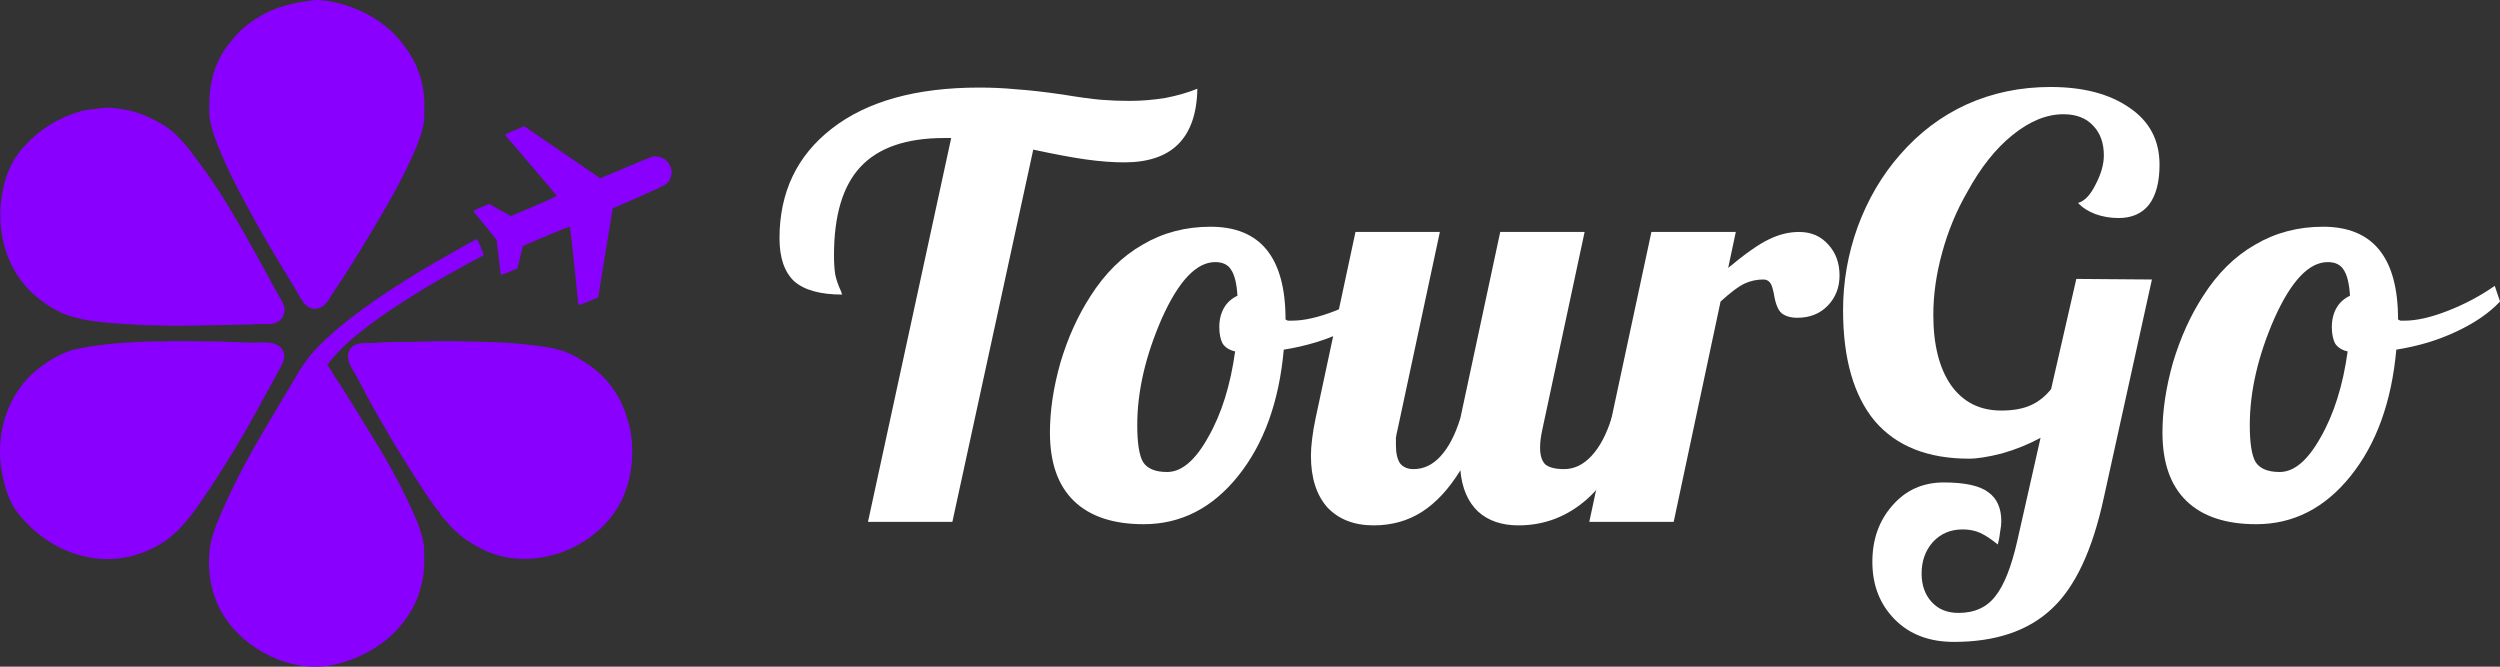 <svg width="150" height="40" viewBox="0 0 150 40" fill="none" xmlns="http://www.w3.org/2000/svg">
<rect x="0" y="0" width="150" height="40" fill="#333333" stroke="none"/>
<path d="M67.762 6.054C68.465 6.054 69.18 5.996 69.906 5.88C70.633 5.741 71.278 5.555 71.841 5.323C71.817 6.808 71.43 7.921 70.68 8.663C69.953 9.383 68.875 9.742 67.445 9.742C66.765 9.742 66.004 9.684 65.16 9.568C64.339 9.452 63.284 9.255 61.995 8.977L57.142 31.313H52.079L57.072 8.281H56.65C54.376 8.281 52.7 8.861 51.622 10.02C50.567 11.157 50.04 12.92 50.04 15.309C50.04 15.749 50.063 16.132 50.11 16.457C50.18 16.782 50.286 17.095 50.426 17.396C50.473 17.489 50.497 17.559 50.497 17.605C50.52 17.628 50.532 17.651 50.532 17.674C49.219 17.674 48.258 17.408 47.649 16.874C47.063 16.318 46.77 15.46 46.77 14.3C46.77 11.54 47.813 9.348 49.899 7.724C52.009 6.077 54.962 5.254 58.76 5.254C59.534 5.254 60.272 5.289 60.975 5.358C61.702 5.405 62.628 5.509 63.753 5.671C64.738 5.834 65.499 5.938 66.039 5.985C66.601 6.031 67.176 6.054 67.762 6.054Z" fill="white"/>
<path d="M62.996 25.955C62.996 24.633 63.207 23.229 63.629 21.745C64.074 20.26 64.672 18.938 65.422 17.779C66.29 16.41 67.333 15.378 68.552 14.682C69.771 13.963 71.13 13.604 72.631 13.604C74.131 13.604 75.256 14.067 76.006 14.995C76.756 15.923 77.132 17.315 77.132 19.17C77.178 19.193 77.225 19.217 77.272 19.24C77.342 19.24 77.424 19.24 77.518 19.24C78.245 19.24 79.112 19.043 80.12 18.648C81.128 18.254 82.066 17.755 82.933 17.152L83.25 18.092C82.593 18.788 81.714 19.39 80.613 19.901C79.534 20.411 78.339 20.771 77.026 20.979C76.745 24.111 75.83 26.639 74.283 28.564C72.736 30.489 70.849 31.452 68.622 31.452C66.794 31.452 65.399 30.988 64.438 30.06C63.477 29.132 62.996 27.764 62.996 25.955ZM72.912 15.726C71.787 15.726 70.72 16.851 69.712 19.101C68.728 21.351 68.235 23.484 68.235 25.502C68.235 26.592 68.353 27.335 68.587 27.729C68.845 28.123 69.325 28.32 70.029 28.32C70.896 28.32 71.716 27.625 72.49 26.233C73.287 24.841 73.826 23.125 74.108 21.084C73.779 21.014 73.533 20.863 73.369 20.631C73.228 20.376 73.158 20.04 73.158 19.622C73.158 19.182 73.252 18.799 73.439 18.474C73.627 18.15 73.897 17.906 74.248 17.744C74.201 17.002 74.072 16.48 73.861 16.178C73.674 15.877 73.357 15.726 72.912 15.726Z" fill="white"/>
<path d="M84.81 28.147C85.419 28.147 85.958 27.892 86.427 27.381C86.919 26.848 87.318 26.082 87.623 25.085L90.014 13.917H95.077L92.546 25.746C92.499 25.955 92.463 26.152 92.44 26.338C92.417 26.5 92.405 26.674 92.405 26.86C92.405 27.323 92.51 27.66 92.721 27.869C92.956 28.054 93.331 28.147 93.847 28.147C94.456 28.147 95.007 27.88 95.499 27.347C95.991 26.813 96.39 26.059 96.695 25.085H98.171C97.421 27.219 96.448 28.831 95.253 29.921C94.058 30.988 92.674 31.522 91.104 31.522C90.096 31.522 89.287 31.243 88.678 30.687C88.068 30.107 87.716 29.283 87.623 28.216C86.943 29.33 86.169 30.165 85.302 30.721C84.458 31.255 83.497 31.522 82.419 31.522C81.247 31.522 80.321 31.162 79.641 30.443C78.984 29.701 78.656 28.669 78.656 27.347C78.656 27.045 78.68 26.709 78.727 26.338C78.773 25.943 78.844 25.526 78.938 25.085L81.329 13.917H86.392L83.86 25.746C83.813 25.932 83.778 26.106 83.755 26.268C83.755 26.407 83.755 26.558 83.755 26.72C83.755 27.184 83.837 27.544 84.001 27.799C84.189 28.031 84.458 28.147 84.81 28.147Z" fill="white"/>
<path d="M100.421 31.313H95.357L99.085 13.917H104.148L103.691 16.074C104.722 15.216 105.531 14.648 106.117 14.369C106.727 14.068 107.336 13.917 107.946 13.917C108.672 13.917 109.258 14.172 109.704 14.682C110.149 15.169 110.372 15.784 110.372 16.526C110.372 17.245 110.137 17.849 109.669 18.335C109.2 18.823 108.59 19.066 107.84 19.066C107.442 19.066 107.125 18.973 106.891 18.788C106.68 18.602 106.527 18.22 106.434 17.64C106.363 17.269 106.281 17.037 106.188 16.944C106.094 16.828 105.965 16.77 105.801 16.77C105.402 16.77 105.027 16.851 104.676 17.014C104.324 17.176 103.843 17.535 103.234 18.092L100.421 31.313Z" fill="white"/>
<path d="M120.078 24.633C120.781 24.633 121.367 24.528 121.836 24.319C122.305 24.111 122.715 23.786 123.067 23.345L124.579 16.735L129.115 16.77L126.231 29.851C125.552 33.006 124.508 35.232 123.102 36.531C121.695 37.853 119.738 38.514 117.23 38.514C115.753 38.514 114.569 38.062 113.678 37.157C112.788 36.253 112.342 35.105 112.342 33.713C112.342 32.368 112.741 31.243 113.538 30.338C114.335 29.411 115.366 28.947 116.632 28.947C117.898 28.947 118.789 29.144 119.304 29.538C119.82 29.909 120.078 30.489 120.078 31.278C120.078 31.463 120.054 31.672 120.008 31.904C119.984 32.159 119.937 32.414 119.867 32.669C119.468 32.345 119.117 32.113 118.812 31.974C118.507 31.834 118.156 31.765 117.757 31.765C117.03 31.765 116.433 32.02 115.964 32.53C115.518 33.041 115.296 33.667 115.296 34.409C115.296 35.105 115.495 35.673 115.894 36.114C116.292 36.554 116.831 36.775 117.511 36.775C118.472 36.775 119.211 36.438 119.726 35.766C120.242 35.116 120.676 34.026 121.027 32.495L122.434 26.268C121.707 26.662 120.934 26.975 120.113 27.207C119.293 27.416 118.636 27.52 118.144 27.52C115.659 27.52 113.772 26.766 112.483 25.259C111.217 23.728 110.584 21.513 110.584 18.613C110.584 16.897 110.877 15.227 111.463 13.604C112.073 11.957 112.916 10.519 113.995 9.289C115.143 7.967 116.48 6.958 118.003 6.263C119.55 5.567 121.227 5.219 123.032 5.219C125.001 5.219 126.583 5.636 127.779 6.471C128.974 7.283 129.572 8.42 129.572 9.881C129.572 10.925 129.361 11.725 128.939 12.281C128.517 12.815 127.907 13.082 127.11 13.082C126.618 13.082 126.149 13.001 125.704 12.838C125.282 12.676 124.942 12.455 124.684 12.177C125.083 12.061 125.434 11.69 125.739 11.064C126.067 10.438 126.231 9.858 126.231 9.324C126.231 8.582 126.02 7.99 125.598 7.55C125.176 7.086 124.579 6.854 123.805 6.854C122.797 6.854 121.777 7.271 120.746 8.106C119.738 8.918 118.835 10.055 118.038 11.516C117.382 12.653 116.878 13.87 116.526 15.169C116.175 16.445 115.999 17.686 115.999 18.892C115.999 20.678 116.351 22.081 117.054 23.102C117.775 24.122 118.783 24.633 120.078 24.633Z" fill="white"/>
<path d="M129.748 25.955C129.748 24.633 129.959 23.229 130.381 21.745C130.826 20.26 131.424 18.938 132.174 17.779C133.042 16.41 134.085 15.378 135.304 14.682C136.523 13.963 137.882 13.604 139.383 13.604C140.883 13.604 142.008 14.067 142.758 14.995C143.508 15.923 143.883 17.315 143.883 19.17C143.93 19.193 143.977 19.217 144.024 19.24C144.094 19.24 144.176 19.24 144.27 19.24C144.997 19.24 145.864 19.043 146.872 18.648C147.88 18.254 148.818 17.755 149.685 17.152L150.002 18.092C149.345 18.788 148.466 19.39 147.365 19.901C146.286 20.411 145.091 20.771 143.778 20.979C143.497 24.111 142.582 26.639 141.035 28.564C139.488 30.489 137.601 31.452 135.374 31.452C133.546 31.452 132.151 30.988 131.19 30.06C130.229 29.132 129.748 27.764 129.748 25.955ZM139.664 15.726C138.539 15.726 137.472 16.851 136.464 19.101C135.48 21.351 134.987 23.484 134.987 25.502C134.987 26.592 135.104 27.335 135.339 27.729C135.597 28.123 136.077 28.32 136.781 28.32C137.648 28.32 138.468 27.625 139.242 26.233C140.039 24.841 140.578 23.125 140.859 21.084C140.531 21.014 140.285 20.863 140.121 20.631C139.98 20.376 139.91 20.04 139.91 19.622C139.91 19.182 140.004 18.799 140.191 18.474C140.379 18.15 140.648 17.906 141 17.744C140.953 17.002 140.824 16.48 140.613 16.178C140.426 15.877 140.109 15.726 139.664 15.726Z" fill="white"/>
<path d="M30.546 16.317L31.048 16.105L31.208 15.428L31.375 14.754L32.773 14.158C33.722 13.758 34.185 13.58 34.2 13.614C34.219 13.658 34.689 18.059 34.696 18.265C34.697 18.323 34.823 18.287 35.294 18.088L35.891 17.837L36.325 15.168L36.761 12.504L38.355 11.803C40.077 11.048 40.105 11.03 40.235 10.65C40.325 10.397 40.319 10.22 40.211 9.969C40.078 9.659 39.78 9.43 39.446 9.392C39.192 9.36 39.192 9.36 37.602 10.03L36.018 10.699L33.732 9.138L31.45 7.574L30.864 7.821C30.328 8.047 30.282 8.078 30.339 8.141C30.375 8.184 31.07 8.994 31.885 9.945C32.7 10.896 33.376 11.703 33.389 11.732C33.41 11.782 33.103 11.928 32.031 12.381L30.645 12.965L29.995 12.601L29.35 12.234L28.864 12.439C28.422 12.626 28.382 12.654 28.438 12.718C28.474 12.761 28.791 13.155 29.149 13.591L29.794 14.393L29.917 15.386C29.983 15.934 30.038 16.415 30.042 16.454C30.044 16.512 30.159 16.48 30.546 16.317Z" fill="#8a00ff"/>
<path d="M29.029 15.302L27.98 15.864C24.13 17.964 21.282 19.941 20.01 21.425C19.869 21.594 19.746 21.75 19.641 21.901C19.436 21.617 19.172 21.402 18.803 21.489C18.522 21.553 18.322 21.727 18.158 21.947C19.184 20.358 21.874 18.236 25.853 15.893C26.591 15.459 28.443 14.415 28.596 14.351C28.631 14.351 28.73 14.531 28.836 14.815L29.029 15.302Z" fill="#8a00ff"/>
<path d="M18.803 0.012C17.836 0.139 16.951 0.302 16.066 0.731C15.398 1.055 14.741 1.496 14.237 2.047C13.827 2.493 13.446 2.969 13.171 3.514C12.731 4.384 12.561 5.288 12.561 6.251C12.561 6.558 12.538 6.866 12.596 7.167C12.755 8.031 13.112 8.855 13.464 9.649C13.985 10.832 14.601 11.968 15.222 13.099C16.007 14.526 16.857 15.917 17.707 17.309C17.976 17.75 18.293 18.59 18.943 18.527C19.553 18.463 19.74 17.912 20.045 17.471C20.784 16.398 21.469 15.268 22.143 14.149C22.958 12.792 23.766 11.429 24.446 10.003C24.845 9.168 25.273 8.28 25.425 7.358C25.466 7.103 25.448 6.842 25.46 6.581C25.507 5.538 25.278 4.488 24.78 3.56C24.481 3.01 24.106 2.517 23.667 2.064C23.128 1.513 22.477 1.061 21.78 0.725C21.088 0.394 20.367 0.162 19.605 0.052C19.342 0.029 19.066 -0.023 18.803 0.012Z" fill="#8a00ff"/>
<path d="M6.327 6.471C5.823 6.535 5.331 6.541 4.839 6.68C3.368 7.092 2.084 7.956 1.146 9.15C0.596 9.858 0.285 10.733 0.133 11.603C-0.266 13.853 0.361 16.271 2.172 17.79C2.717 18.248 3.397 18.689 4.077 18.921C5.184 19.298 6.392 19.362 7.546 19.443C9.287 19.559 11.045 19.57 12.791 19.512C13.682 19.483 14.573 19.495 15.463 19.443C15.762 19.425 16.079 19.478 16.378 19.42C16.888 19.315 17.198 18.811 17.022 18.318C16.905 17.987 16.671 17.674 16.507 17.361C16.102 16.607 15.692 15.854 15.276 15.105C14.291 13.337 13.272 11.545 12.064 9.916C11.396 9.017 10.734 8.049 9.744 7.469C8.894 6.97 8.032 6.605 7.042 6.512C6.802 6.483 6.556 6.437 6.327 6.471Z" fill="#8a00ff"/>
<path d="M10.13 20.474C9.849 20.509 9.55 20.48 9.268 20.486C8.852 20.492 8.436 20.515 8.02 20.532C7.282 20.567 6.543 20.631 5.811 20.735C5.219 20.817 4.615 20.892 4.053 21.101C3.402 21.338 2.787 21.738 2.248 22.162C1.837 22.481 1.48 22.875 1.175 23.298C0.132 24.765 -0.214 26.65 0.126 28.401C0.255 29.068 0.449 29.764 0.788 30.361C1.04 30.796 1.404 31.19 1.761 31.544C3.15 32.93 5.16 33.742 7.141 33.504C8.214 33.376 9.333 32.924 10.177 32.257C11.12 31.515 11.829 30.442 12.492 29.456C13.523 27.92 14.478 26.331 15.369 24.713C15.82 23.89 16.266 23.061 16.723 22.237C16.951 21.82 17.221 21.414 16.922 20.956C16.582 20.428 15.715 20.561 15.164 20.561C14.402 20.561 13.64 20.492 12.879 20.486C12.544 20.48 12.205 20.498 11.87 20.48C11.484 20.463 11.091 20.463 10.704 20.469C10.517 20.474 10.323 20.451 10.13 20.474Z" fill="#8a00ff"/>
<path d="M37.515 29.504C36.314 32.78 32.006 34.549 28.859 32.913C28.08 32.508 27.418 32.044 26.855 31.359C26.72 31.197 26.41 30.936 26.38 30.722C26.257 30.664 26.181 30.513 26.105 30.408C25.911 30.148 25.718 29.887 25.542 29.614C24.915 28.663 24.311 27.706 23.725 26.738C23.479 26.332 23.239 25.92 23.005 25.514C22.852 25.259 22.706 25.004 22.565 24.755C22.178 24.07 21.803 23.381 21.452 22.685C21.211 22.209 20.701 21.641 20.942 21.084C21.217 20.435 21.92 20.626 22.477 20.574C23.216 20.504 23.966 20.533 24.704 20.516C25.542 20.493 26.386 20.458 27.23 20.475C28.73 20.51 30.23 20.51 31.725 20.684C32.452 20.771 33.19 20.858 33.882 21.096C34.274 21.235 34.638 21.45 34.989 21.67C35.563 22.024 36.085 22.447 36.513 22.975C36.964 23.52 37.304 24.14 37.538 24.801L37.697 25.311L37.714 25.364L37.72 25.387C38.066 26.738 37.996 28.199 37.515 29.504Z" fill="#8a00ff"/>
<path d="M25.455 33.411C25.478 34.339 25.326 35.209 24.962 36.073C24.746 36.583 24.423 37.047 24.078 37.482C23.638 38.027 23.093 38.497 22.495 38.873C21.751 39.343 20.942 39.674 20.081 39.871C17.543 40.451 14.66 39.007 13.359 36.832C12.691 35.713 12.445 34.368 12.568 33.081C12.655 32.141 13.089 31.214 13.464 30.361C14.162 28.796 14.976 27.276 15.85 25.809C16.477 24.754 17.098 23.699 17.731 22.649C17.86 22.434 17.977 22.203 18.129 21.994C18.135 21.976 18.147 21.965 18.159 21.947C18.323 21.727 18.522 21.553 18.803 21.489C19.172 21.402 19.436 21.617 19.641 21.901C19.805 22.116 19.934 22.371 20.057 22.556C20.509 23.223 20.936 23.907 21.358 24.597C21.534 24.876 21.704 25.154 21.874 25.438C22.103 25.809 22.325 26.18 22.554 26.546C23.286 27.734 23.966 28.981 24.558 30.245C24.916 31.011 25.285 31.817 25.42 32.652C25.461 32.907 25.449 33.156 25.455 33.411Z" fill="#8a00ff"/>
</svg>
